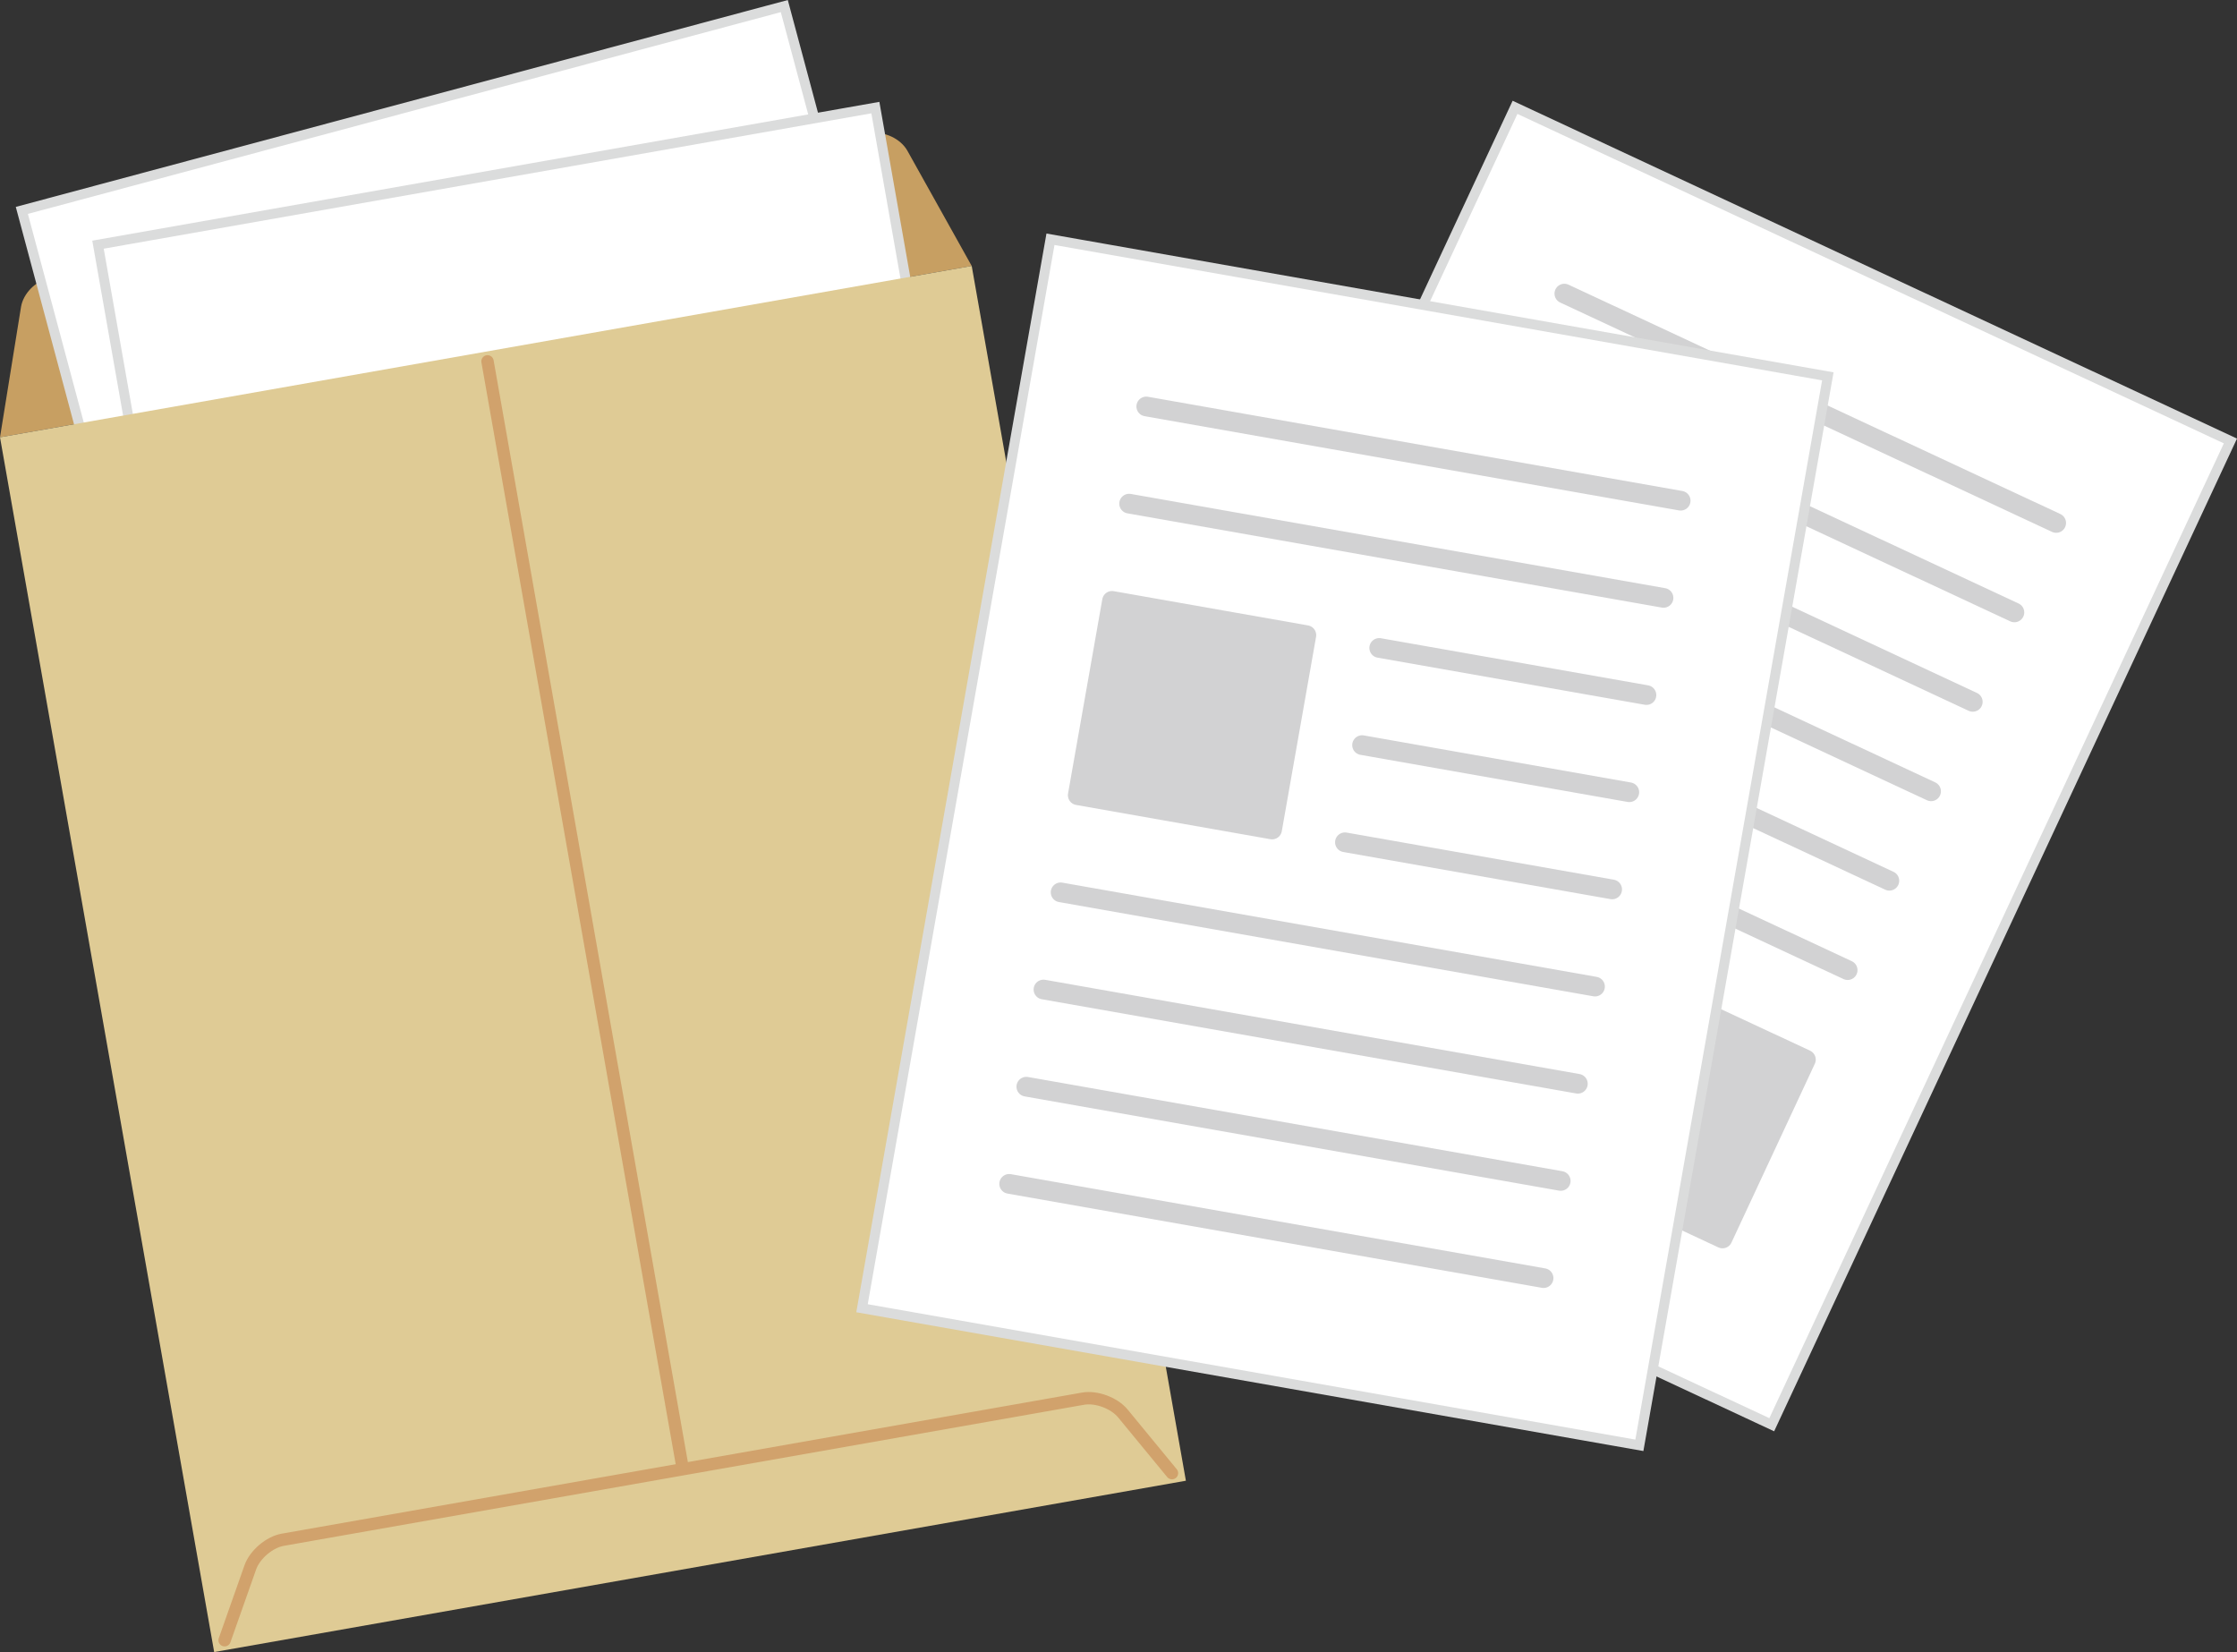 <?xml version="1.0" encoding="UTF-8"?>
<svg id="_レイヤー_2" data-name="レイヤー 2" xmlns="http://www.w3.org/2000/svg" viewBox="0 0 289.63 213.87">
  <rect x="0" y="0" width="289.63" height="213.87" fill="#333333" stroke="none"/>
  <defs>
    <style>
      .cls-1 {
        fill: #d2d2d3;
        stroke-linejoin: round;
      }

      .cls-1, .cls-2 {
        stroke: #d2d2d3;
        stroke-width: 2.55px;
      }

      .cls-3 {
        stroke: #d1a26c;
        stroke-width: 1.6px;
      }

      .cls-3, .cls-2 {
        fill: none;
        stroke-linecap: round;
      }

      .cls-3, .cls-2, .cls-4 {
        stroke-miterlimit: 10;
      }

      .cls-5 {
        fill: #c79f62;
      }

      .cls-5, .cls-6 {
        stroke-width: 0px;
      }

      .cls-6 {
        fill: #dfcb95;
      }

      .cls-4 {
        fill: #fff;
        stroke: #dbdcdc;
        stroke-width: 1.28px;
      }
    </style>
  </defs>
  <g id="_レイヤー_1-2" data-name="レイヤー 1">
    <g>
      <g>
        <rect class="cls-4" x="142.52" y="48.07" width="140.52" height="102.2" transform="translate(32.97 250.1) rotate(-65)"/>
        <line class="cls-2" x1="202.54" y1="38.01" x2="266.22" y2="67.7"/>
        <line class="cls-2" x1="197.13" y1="49.59" x2="260.81" y2="79.28"/>
        <line class="cls-2" x1="191.74" y1="61.16" x2="255.42" y2="90.86"/>
        <line class="cls-2" x1="186.34" y1="72.74" x2="250.02" y2="102.44"/>
        <line class="cls-2" x1="180.94" y1="84.32" x2="244.62" y2="114.02"/>
        <line class="cls-2" x1="175.54" y1="95.9" x2="239.22" y2="125.59"/>
        <line class="cls-2" x1="170.15" y1="107.48" x2="201.98" y2="122.33"/>
        <line class="cls-2" x1="164.74" y1="119.06" x2="196.58" y2="133.9"/>
        <line class="cls-2" x1="159.35" y1="130.63" x2="191.18" y2="145.48"/>
        <rect class="cls-1" x="204.07" y="130.57" width="25.55" height="25.55" transform="translate(-4.72 279.3) rotate(-65)"/>
      </g>
      <g>
        <path class="cls-5" d="M125.81,34.43l-8.33-14.92c-.86-1.54-2.97-2.54-4.7-2.24L6.37,36.03c-1.73.3-3.37,1.97-3.65,3.71L0,56.61"/>
        <rect class="cls-4" x="14.31" y="12.27" width="102.2" height="102.2" transform="translate(-14.17 19.09) rotate(-15)"/>
        <rect class="cls-4" x="20.79" y="22.02" width="102.2" height="102.2" transform="translate(-11.61 13.6) rotate(-10)"/>
        <polyline class="cls-6" points="0 56.61 27.73 213.87 153.54 191.69 125.81 34.43"/>
        <line class="cls-3" x1="88.41" y1="190.2" x2="63.12" y2="46.78"/>
        <g>
          <path class="cls-6" d="M151.74,190.71l-6.36-7.73c-1.12-1.36-3.44-2.22-5.17-1.91l-103.59,18.26c-1.73.3-3.62,1.91-4.21,3.57l-3.33,9.44"/>
          <path class="cls-3" d="M151.74,190.71l-6.36-7.73c-1.12-1.36-3.44-2.22-5.17-1.91l-103.59,18.26c-1.73.3-3.62,1.91-4.21,3.57l-3.33,9.44"/>
        </g>
      </g>
      <g>
        <rect class="cls-4" x="103.87" y="57.94" width="140.52" height="102.2" transform="translate(36.51 261.59) rotate(-80)"/>
        <line class="cls-2" x1="148.41" y1="52.62" x2="217.6" y2="64.82"/>
        <line class="cls-2" x1="146.19" y1="65.2" x2="215.38" y2="77.4"/>
        <line class="cls-2" x1="178.57" y1="83.88" x2="213.17" y2="89.98"/>
        <line class="cls-2" x1="176.35" y1="96.46" x2="210.95" y2="102.56"/>
        <line class="cls-2" x1="174.13" y1="109.04" x2="208.73" y2="115.14"/>
        <line class="cls-2" x1="137.32" y1="115.52" x2="206.51" y2="127.72"/>
        <line class="cls-2" x1="135.1" y1="128.1" x2="204.29" y2="140.3"/>
        <line class="cls-2" x1="132.88" y1="140.68" x2="202.07" y2="152.88"/>
        <line class="cls-2" x1="130.66" y1="153.26" x2="199.85" y2="165.46"/>
        <rect class="cls-1" x="141.56" y="79.8" width="25.55" height="25.55" transform="translate(36.37 228.5) rotate(-80)"/>
      </g>
    </g>
  </g>
</svg>